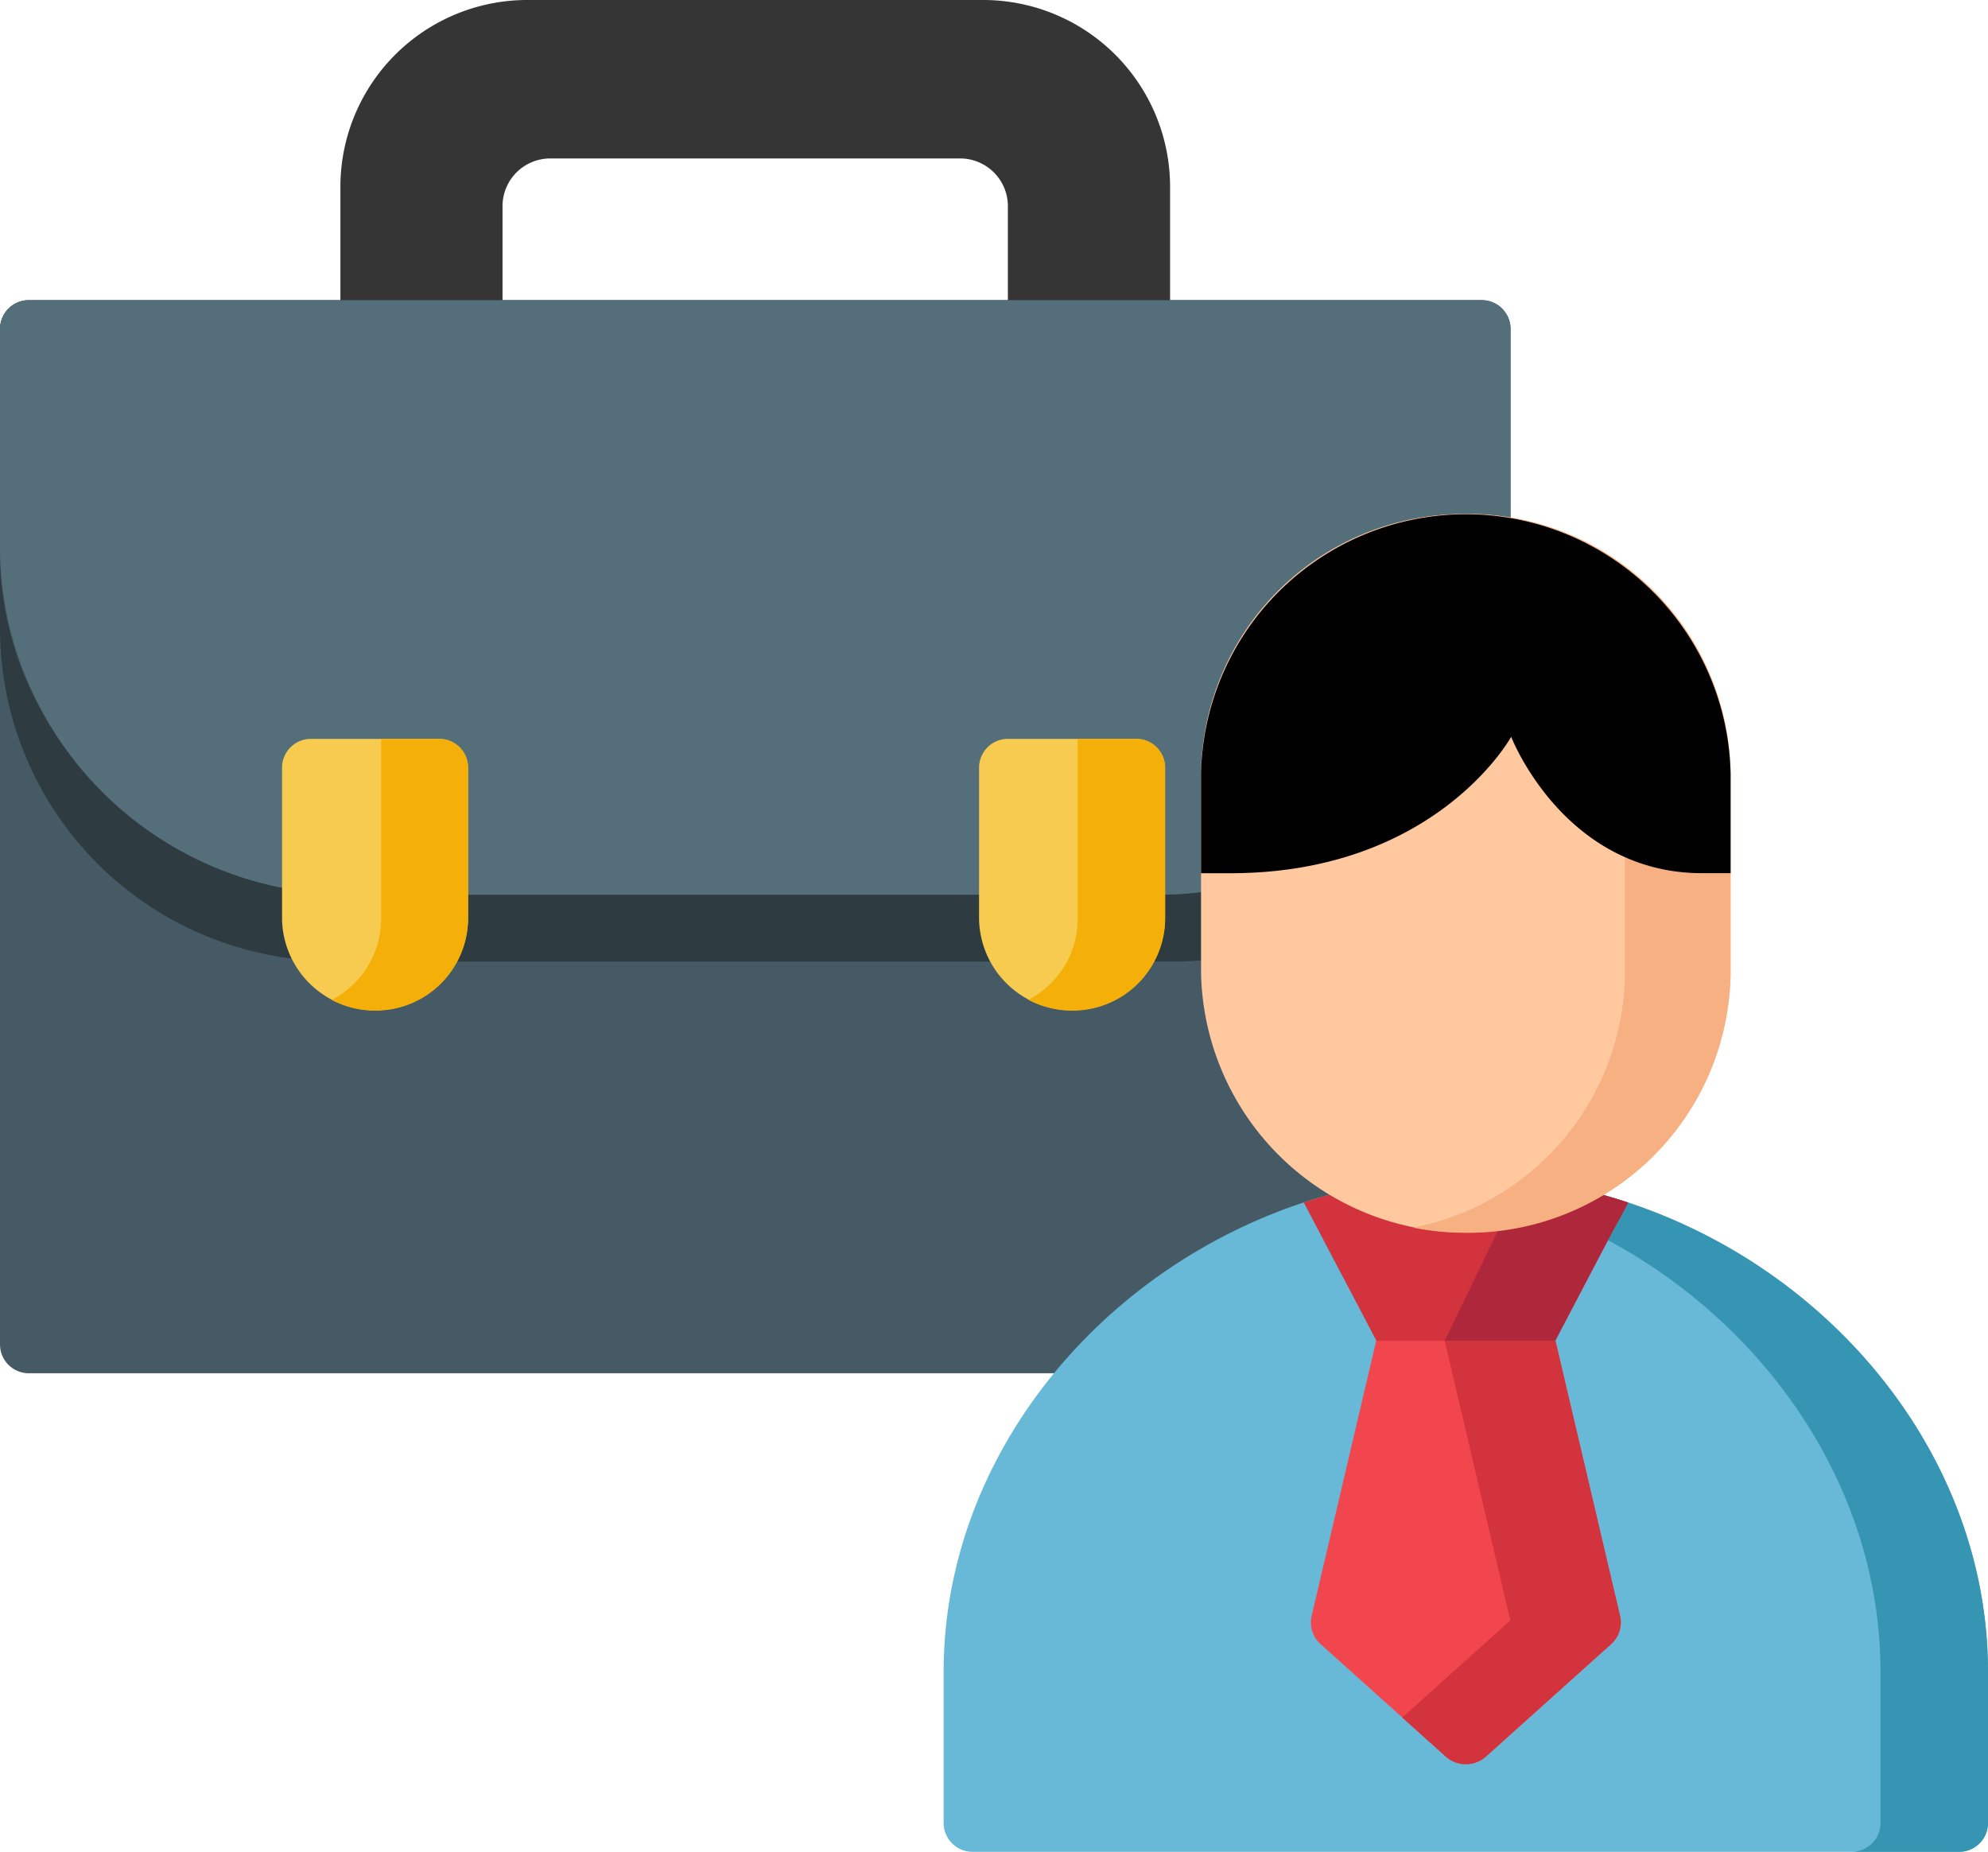 <svg id="corredor" xmlns="http://www.w3.org/2000/svg" width="135.2" height="125.944" viewBox="0 0 135.2 125.944">
  <path id="Trazado_4270" data-name="Trazado 4270" d="M99.96,110.5c.223,0,.449.006.694.018a2,2,0,0,0,1.46-.534,1.932,1.932,0,0,0,.613-1.409V93.744a1.961,1.961,0,0,0-1.977-1.946H1.977A1.961,1.961,0,0,0,0,93.744v69.091a1.961,1.961,0,0,0,1.977,1.946H76.817a1.994,1.994,0,0,0,1.351-.525,33.468,33.468,0,0,1,14.17-7.748h0q.443-.115.889-.218l.162-.036c.236-.053.472-.1.707-.152l.244-.048c.222-.043.444-.084.665-.122l.227-.039q.434-.072.871-.133h.01c.3-.041.594-.076.892-.109l.24-.024c.215-.022.431-.042.649-.059l.3-.022q.314-.022.628-.038l.275-.014c.122-.005.245-.009.394-.013a2,2,0,0,0,.47-.072,2,2,0,0,0,.47.072l.254.008h.063a2.008,2.008,0,0,0,1.377-.559,1.957,1.957,0,0,0,.6-1.411,1.931,1.931,0,0,0-.613-1.409,2,2,0,0,0-1.459-.535l-.148.009-.085.005a2,2,0,0,0-.462.071,2,2,0,0,0-.463-.072A13.992,13.992,0,0,1,85.96,137.817V124.282A13.909,13.909,0,0,1,99.96,110.5Z" transform="translate(0 -71.387)" fill="#465a65"/>
  <path id="Trazado_4271" data-name="Trazado 4271" d="M278.57,321.41h-.054c-19.235.258-35.485,15.723-35.485,33.769v10.3a1.964,1.964,0,0,0,1.982,1.946h67.06a1.964,1.964,0,0,0,1.982-1.946v-10.3C314.056,337.133,297.805,321.668,278.57,321.41Z" transform="translate(-178.856 -241.484)" fill="#68b9d8"/>
  <path id="Trazado_4272" data-name="Trazado 4272" d="M367.352,321.41H367.3a36.287,36.287,0,0,0-3.629.231c17.606,2,31.856,16.639,31.856,33.538v10.3a1.964,1.964,0,0,1-1.982,1.946h7.313a1.964,1.964,0,0,0,1.982-1.946v-10.3C402.838,337.133,386.587,321.668,367.352,321.41Z" transform="translate(-267.638 -241.484)" fill="#3695b2"/>
  <path id="Trazado_4273" data-name="Trazado 4273" d="M358.627,376.964l-4.57-19.473a2.022,2.022,0,0,0-1.978-1.545H344.2a2.022,2.022,0,0,0-1.978,1.545l-4.57,19.473a1.969,1.969,0,0,0,.608,1.917l8.511,7.646a2.058,2.058,0,0,0,2.741,0l8.511-7.646A1.97,1.97,0,0,0,358.627,376.964Z" transform="translate(-248.45 -267.068)" fill="#f2464f"/>
  <g id="Grupo_2596" data-name="Grupo 2596" transform="translate(88.667 79.926)">
    <path id="Trazado_4274" data-name="Trazado 4274" d="M375.349,385.482a1.97,1.97,0,0,0,.608-1.917l-4.391-18.708H364.03l4.463,19.017-7.348,6.6,2.953,2.653a2.059,2.059,0,0,0,2.741,0Z" transform="translate(-354.447 -353.595)" fill="#d3333c"/>
    <path id="Trazado_4275" data-name="Trazado 4275" d="M357.842,323.271a36.559,36.559,0,0,0-11.015-1.861h-.054a36.561,36.561,0,0,0-10.994,1.854l4.943,9.408h12.157l3.838-7.319C356.846,325.1,357.362,324.2,357.842,323.271Z" transform="translate(-335.779 -321.41)" fill="#d3333c"/>
  </g>
  <path id="Trazado_4276" data-name="Trazado 4276" d="M384.552,324.022a36.725,36.725,0,0,0-7.16-1.6l-5.32,11h7.516l3.838-7.319C383.556,325.856,384.072,324.957,384.552,324.022Z" transform="translate(-273.822 -242.236)" fill="#af273b"/>
  <path id="Trazado_4277" data-name="Trazado 4277" d="M131.3,13.054H100.475a12.714,12.714,0,0,0-12.8,12.6V35.41a1.961,1.961,0,0,0,1.977,1.946h7.073A1.961,1.961,0,0,0,98.7,35.41V27.048a3.248,3.248,0,0,1,3.269-3.218H129.8a3.248,3.248,0,0,1,3.269,3.218V35.41a1.961,1.961,0,0,0,1.977,1.946h7.073A1.961,1.961,0,0,0,144.1,35.41V25.653A12.714,12.714,0,0,0,131.3,13.054Z" transform="translate(-64.525 -13.054)" fill="#353535"/>
  <g id="Grupo_2597" data-name="Grupo 2597" transform="translate(0 37.49)">
    <path id="Trazado_4278" data-name="Trazado 4278" d="M302.533,244.084a24.42,24.42,0,0,1-5.7.676h-.5v4.54h1.552a23.251,23.251,0,0,0,5.435-.645v-4.964A1.965,1.965,0,0,1,302.533,244.084Z" transform="translate(-218.081 -221.399)" fill="#2e3c42"/>
    <path id="Trazado_4279" data-name="Trazado 4279" d="M2.522,167.963A22.11,22.11,0,0,1,0,157.69v5.393A22.631,22.631,0,0,0,19.941,185.4v-4.694A23.956,23.956,0,0,1,2.522,167.963Z" transform="translate(0 -157.69)" fill="#2e3c42"/>
    <path id="Trazado_4280" data-name="Trazado 4280" d="M149.331,247.234H110.624a1.986,1.986,0,0,1-.878-.2v4.745h40.231v-4.649A1.986,1.986,0,0,1,149.331,247.234Z" transform="translate(-80.766 -223.872)" fill="#2e3c42"/>
  </g>
  <path id="Trazado_4281" data-name="Trazado 4281" d="M100.751,91.8H1.977A1.961,1.961,0,0,0,0,93.744v14.893a23.762,23.762,0,0,0,20.911,23.4,2,2,0,0,0,1.556-.47,1.932,1.932,0,0,0,.67-1.46v-4.582h4.744v4.764a1.961,1.961,0,0,0,1.977,1.946H68.565a1.961,1.961,0,0,0,1.977-1.946v-4.764h4.744v4.764a1.961,1.961,0,0,0,1.977,1.946h1.493a24.448,24.448,0,0,0,5.7-.676,1.952,1.952,0,0,0,1.508-1.891v-5.391a13.909,13.909,0,0,1,14-13.783c.223,0,.449.006.694.017a2,2,0,0,0,1.46-.534,1.932,1.932,0,0,0,.613-1.409V93.744A1.961,1.961,0,0,0,100.751,91.8Z" transform="translate(0 -71.387)" fill="#546f7a"/>
  <path id="Trazado_4282" data-name="Trazado 4282" d="M83.326,206.918h-8.7a1.961,1.961,0,0,0-1.977,1.946V219.17a6.326,6.326,0,0,0,12.65,0V208.864A1.961,1.961,0,0,0,83.326,206.918Z" transform="translate(-53.468 -156.668)" fill="#f7cb4f"/>
  <path id="Trazado_4283" data-name="Trazado 4283" d="M92.712,206.918H88.775V219.17a6.22,6.22,0,0,1-3.369,5.5,6.364,6.364,0,0,0,2.957.725,6.284,6.284,0,0,0,6.325-6.227V208.864A1.962,1.962,0,0,0,92.712,206.918Z" transform="translate(-62.853 -156.668)" fill="#f4b008"/>
  <path id="Trazado_4284" data-name="Trazado 4284" d="M262.842,206.918h-8.7a1.961,1.961,0,0,0-1.977,1.946V219.17a6.326,6.326,0,0,0,12.65,0V208.864A1.962,1.962,0,0,0,262.842,206.918Z" transform="translate(-185.581 -156.668)" fill="#f7cb4f"/>
  <path id="Trazado_4285" data-name="Trazado 4285" d="M272.18,206.918h-3.971V219.17a6.219,6.219,0,0,1-3.352,5.493,6.363,6.363,0,0,0,2.975.734,6.284,6.284,0,0,0,6.325-6.227V208.864A1.962,1.962,0,0,0,272.18,206.918Z" transform="translate(-194.918 -156.668)" fill="#f4b008"/>
  <path id="Trazado_4286" data-name="Trazado 4286" d="M327.332,147.927A17.863,17.863,0,0,0,309.326,165.6v13.535a18.01,18.01,0,0,0,36.013,0V165.6A17.863,17.863,0,0,0,327.332,147.927Z" transform="translate(-227.645 -112.968)" fill="#ffc89f"/>
  <path id="Trazado_4287" data-name="Trazado 4287" d="M367.506,147.927a18.336,18.336,0,0,0-3.592.354A17.791,17.791,0,0,1,378.329,165.6v13.535a17.79,17.79,0,0,1-14.415,17.321,18.338,18.338,0,0,0,3.592.354,17.863,17.863,0,0,0,18.006-17.675V165.6A17.864,17.864,0,0,0,367.506,147.927Z" transform="translate(-267.818 -112.968)" fill="#f7b081"/>
  <path id="Trazado_4288" data-name="Trazado 4288" d="M345.339,172.357V165.6a18.01,18.01,0,0,0-36.013,0v6.756h1.991c14,0,19.1-9.278,19.1-9.278s3.565,9.233,12.933,9.276h1.991Z" transform="translate(-227.645 -112.969)"/>
</svg>

